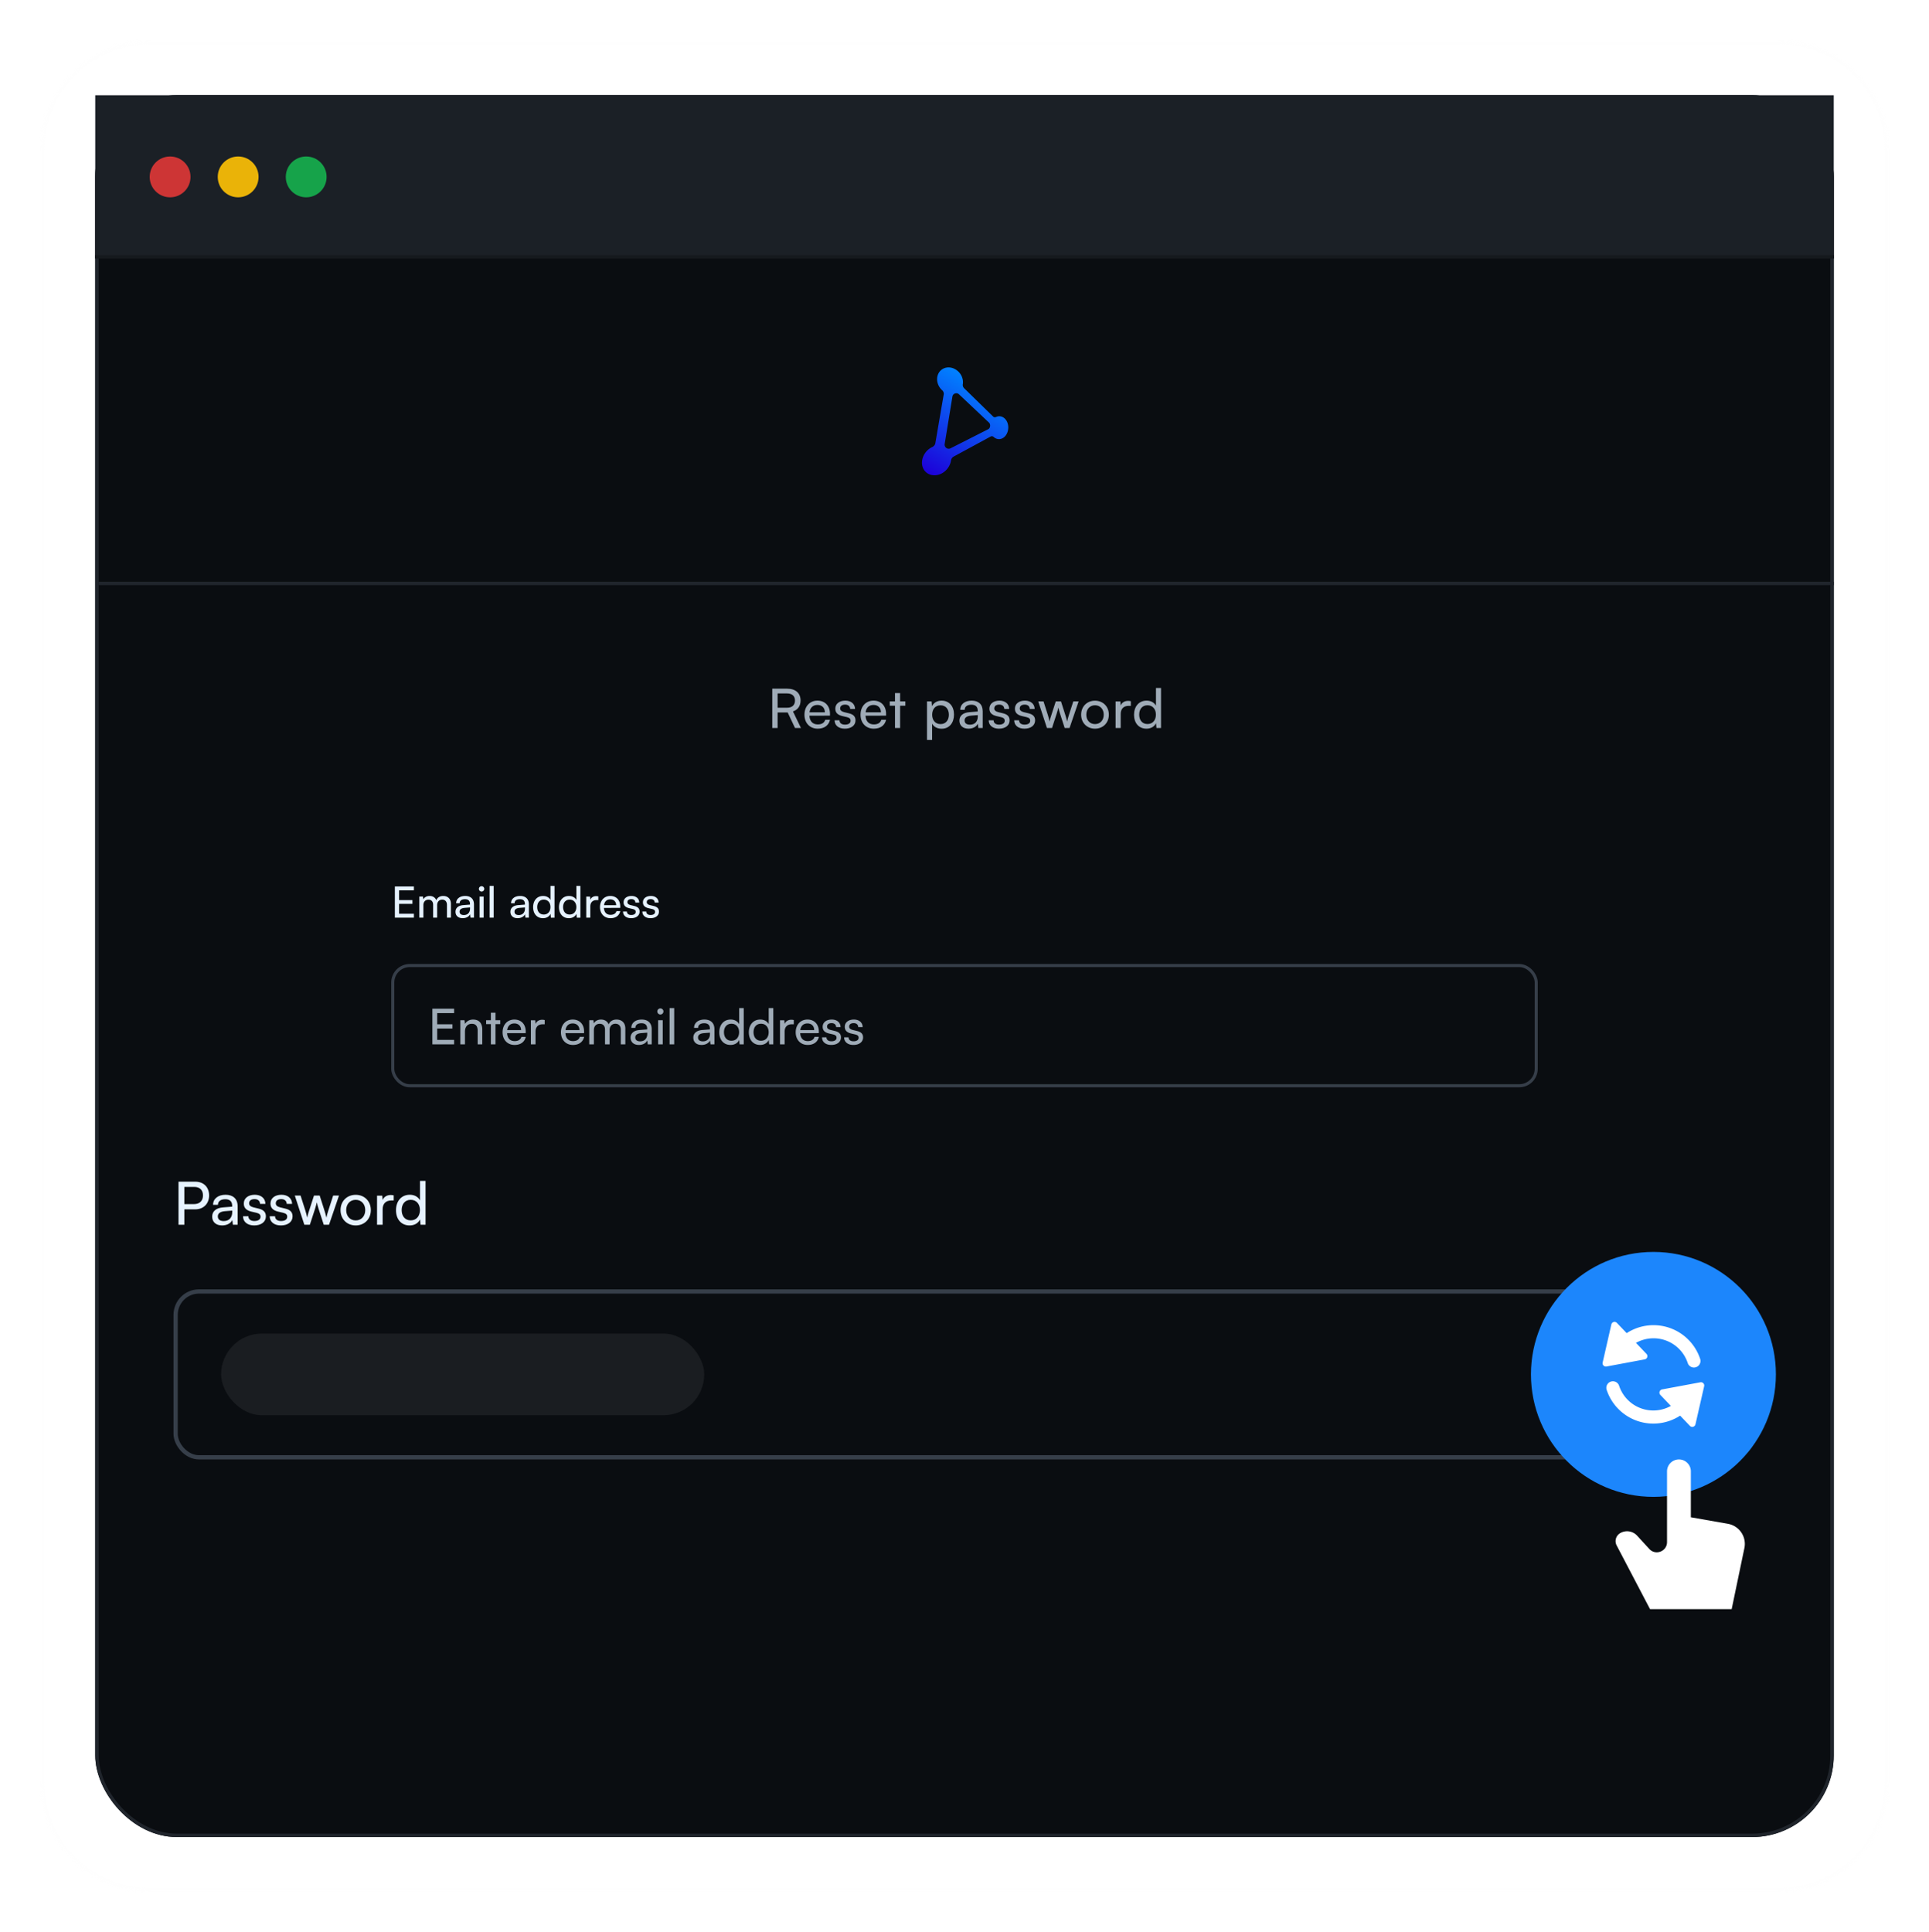 <svg xmlns="http://www.w3.org/2000/svg" width="567" height="568" fill="none">
  <mask id="a" fill="#fff">
    <path
      d="M12 44c0-17.673 14.327-32 32-32h479c17.673 0 32 14.327 32 32v480c0 17.673-14.327 32-32 32H44c-17.673 0-32-14.327-32-32V44Z" />
  </mask>
  <path fill="#fff" fill-opacity=".02"
    d="M12 44c0-17.673 14.327-32 32-32h479c17.673 0 32 14.327 32 32v480c0 17.673-14.327 32-32 32H44c-17.673 0-32-14.327-32-32V44Z" />
  <path fill="#F6F7F9" fill-opacity=".08"
    d="M44 13h479v-2H44v2Zm510 31v480h2V44h-2Zm-31 511H44v2h479v-2ZM13 524V44h-2v480h2Zm31 31c-17.12 0-31-13.879-31-31h-2c0 18.225 14.775 33 33 33v-2Zm510-31c0 17.121-13.879 31-31 31v2c18.225 0 33-14.775 33-33h-2ZM523 13c17.121 0 31 13.88 31 31h2c0-18.225-14.775-33-33-33v2ZM44 11c-18.225 0-33 14.775-33 33h2c0-17.12 13.88-31 31-31v-2Z"
    mask="url(#a)" />
  <g filter="url(#b)">
    <rect width="511" height="512" x="28" y="28" fill="#0A0D11" rx="24" />
    <rect width="510" height="511" x="28.5" y="28.5" stroke="#20252C" rx="23.5" />
    <path fill="#1B2026" d="M28 28h511v48H28z" />
    <path stroke="#15191D" d="M28 75.5h511" />
    <circle cx="50" cy="52" r="6" fill="#CD3535" />
    <circle cx="70" cy="52" r="6" fill="#EAB308" />
    <circle cx="90" cy="52" r="6" fill="#16A34A" />
    <path fill="#E6F2FF"
      d="M121.658 269.747h-5.593v-9.169h5.593v1.141h-4.35v2.866h3.919v1.104h-3.919v2.904h4.35v1.154Zm2.791 0h-1.192v-6.202h1.065l.114.812c.317-.583.977-.989 1.852-.989.964 0 1.649.482 1.966 1.255.291-.773 1.04-1.255 2.004-1.255 1.42 0 2.282.888 2.282 2.321v4.058h-1.166v-3.766c0-.977-.546-1.535-1.383-1.535-.9 0-1.496.634-1.496 1.623v3.678h-1.18v-3.779c0-.977-.533-1.509-1.37-1.509-.9 0-1.496.621-1.496 1.61v3.678Zm11.558.153c-1.332 0-2.118-.749-2.118-1.878 0-1.141.849-1.851 2.308-1.965l1.953-.153v-.177c0-1.04-.621-1.408-1.458-1.408-1.002 0-1.573.444-1.573 1.192h-1.04c0-1.293 1.065-2.143 2.663-2.143 1.535 0 2.575.812 2.575 2.486v3.893h-1.015l-.127-1.002c-.317.711-1.166 1.155-2.168 1.155Zm.342-.926c1.129 0 1.814-.736 1.814-1.903v-.33l-1.586.127c-1.052.102-1.483.508-1.483 1.116 0 .66.481.99 1.255.99Zm5.202-6.9a.79.79 0 0 1-.786-.786c0-.444.355-.786.786-.786.432 0 .787.342.787.786a.79.79 0 0 1-.787.786Zm-.583 7.673v-6.202h1.192v6.202h-1.192Zm4.14 0h-1.192v-9.334h1.192v9.334Zm7.037.153c-1.332 0-2.118-.749-2.118-1.878 0-1.141.85-1.851 2.308-1.965l1.953-.153v-.177c0-1.04-.621-1.408-1.458-1.408-1.002 0-1.573.444-1.573 1.192h-1.04c0-1.293 1.066-2.143 2.664-2.143 1.534 0 2.574.812 2.574 2.486v3.893h-1.014l-.127-1.002c-.317.711-1.167 1.155-2.169 1.155Zm.342-.926c1.129 0 1.814-.736 1.814-1.903v-.33l-1.585.127c-1.053.102-1.484.508-1.484 1.116 0 .66.482.99 1.255.99Zm7.105.926c-1.801 0-2.892-1.345-2.892-3.235 0-1.902 1.104-3.297 2.943-3.297.951 0 1.75.418 2.169 1.179v-4.134h1.179v9.334h-1.065l-.102-1.128c-.406.849-1.243 1.281-2.232 1.281Zm.241-1.079c1.218 0 1.966-.9 1.966-2.194 0-1.268-.748-2.181-1.966-2.181-1.217 0-1.928.913-1.928 2.181 0 1.281.711 2.194 1.928 2.194Zm7.364 1.079c-1.801 0-2.892-1.345-2.892-3.235 0-1.902 1.104-3.297 2.943-3.297.951 0 1.75.418 2.168 1.179v-4.134h1.18v9.334h-1.066l-.101-1.128c-.406.849-1.243 1.281-2.232 1.281Zm.241-1.079c1.217 0 1.966-.9 1.966-2.194 0-1.268-.749-2.181-1.966-2.181-1.218 0-1.928.913-1.928 2.181 0 1.281.71 2.194 1.928 2.194Zm8.429-5.326v1.09h-.533c-1.129 0-1.826.685-1.826 1.877v3.285h-1.192v-6.189h1.116l.076.939c.254-.647.875-1.078 1.725-1.078.215 0 .393.025.634.076Zm3.571 6.405c-1.826 0-3.082-1.32-3.082-3.247 0-1.941 1.231-3.285 3.031-3.285 1.763 0 2.918 1.217 2.918 3.056v.444l-4.795.013c.089 1.306.774 2.029 1.954 2.029.925 0 1.534-.38 1.737-1.09h1.116c-.304 1.331-1.344 2.08-2.879 2.08Zm-.051-5.53c-1.04 0-1.699.621-1.851 1.712h3.576c0-1.027-.672-1.712-1.725-1.712Zm3.742 3.576h1.141c0 .634.482 1.015 1.269 1.015.837 0 1.319-.342 1.319-.913 0-.419-.203-.672-.85-.837l-1.091-.254c-1.103-.266-1.623-.812-1.623-1.725 0-1.141.964-1.864 2.333-1.864 1.357 0 2.245.761 2.271 1.94h-1.142c-.025-.621-.444-1.014-1.167-1.014-.748 0-1.167.329-1.167.9 0 .419.305.698.914.85l1.09.266c1.053.254 1.573.736 1.573 1.662 0 1.179-1.015 1.928-2.486 1.928-1.458 0-2.384-.774-2.384-1.954Zm5.685 0h1.141c0 .634.482 1.015 1.269 1.015.837 0 1.319-.342 1.319-.913 0-.419-.203-.672-.85-.837l-1.091-.254c-1.103-.266-1.623-.812-1.623-1.725 0-1.141.964-1.864 2.333-1.864 1.357 0 2.245.761 2.271 1.94h-1.142c-.025-.621-.444-1.014-1.167-1.014-.748 0-1.167.329-1.167.9 0 .419.305.698.914.85l1.09.266c1.053.254 1.573.736 1.573 1.662 0 1.179-1.015 1.928-2.486 1.928-1.458 0-2.384-.774-2.384-1.954Z" />
    <rect width="336.094" height="35.331" x="115.453" y="283.819" stroke="#363E49" stroke-width=".906" rx="4.983" />
    <path fill="#9FABB7"
      d="M133.481 306.984h-6.392v-10.48h6.392v1.305h-4.972v3.276h4.479v1.261h-4.479v3.319h4.972v1.319Zm3.189 0h-1.363v-7.088h1.232l.145 1.087c.45-.812 1.348-1.29 2.348-1.29 1.87 0 2.725 1.145 2.725 2.957v4.334h-1.362v-4.03c0-1.435-.667-2.014-1.711-2.014-1.275 0-2.014.913-2.014 2.29v3.754Zm8.975 0h-1.363v-5.943h-1.391v-1.145h1.391v-2.218h1.363v2.218h1.391v1.145h-1.391v5.943Zm5.602.174c-2.088 0-3.523-1.508-3.523-3.711 0-2.217 1.406-3.754 3.465-3.754 2.014 0 3.333 1.392 3.333 3.493v.508l-5.479.014c.102 1.493.885 2.319 2.233 2.319 1.058 0 1.753-.435 1.985-1.246h1.276c-.348 1.522-1.537 2.377-3.29 2.377Zm-.058-6.32c-1.189 0-1.943.71-2.117 1.957h4.088c0-1.174-.768-1.957-1.971-1.957Zm8.914-1v1.247h-.609c-1.29 0-2.087.782-2.087 2.145v3.754h-1.363v-7.073h1.276l.087 1.072c.29-.739 1-1.232 1.971-1.232.246 0 .449.029.725.087Zm8.299 7.32c-2.087 0-3.522-1.508-3.522-3.711 0-2.217 1.406-3.754 3.464-3.754 2.015 0 3.334 1.392 3.334 3.493v.508l-5.479.014c.102 1.493.884 2.319 2.232 2.319 1.058 0 1.754-.435 1.986-1.246h1.276c-.348 1.522-1.537 2.377-3.291 2.377Zm-.058-6.32c-1.188 0-1.942.71-2.116 1.957h4.088c0-1.174-.769-1.957-1.972-1.957Zm6.218 6.146H173.2v-7.088h1.217l.131.928c.362-.667 1.116-1.131 2.116-1.131 1.102 0 1.884.551 2.247 1.435.333-.884 1.188-1.435 2.29-1.435 1.623 0 2.609 1.015 2.609 2.653v4.638h-1.334v-4.305c0-1.116-.623-1.754-1.579-1.754-1.03 0-1.711.725-1.711 1.855v4.204h-1.348v-4.32c0-1.116-.609-1.724-1.565-1.724-1.029 0-1.711.71-1.711 1.84v4.204Zm13.209.174c-1.522 0-2.42-.855-2.42-2.145 0-1.305.971-2.117 2.638-2.247l2.232-.174v-.203c0-1.188-.71-1.609-1.667-1.609-1.145 0-1.797.507-1.797 1.363h-1.189c0-1.479 1.218-2.45 3.044-2.45 1.754 0 2.943.928 2.943 2.841v4.45h-1.16l-.145-1.145c-.362.812-1.334 1.319-2.479 1.319Zm.392-1.058c1.29 0 2.072-.841 2.072-2.174v-.377l-1.811.145c-1.203.116-1.696.579-1.696 1.275 0 .754.551 1.131 1.435 1.131Zm5.945-7.885a.904.904 0 0 1-.899-.899c0-.507.406-.899.899-.899s.899.392.899.899a.904.904 0 0 1-.899.899Zm-.667 8.769v-7.088h1.363v7.088h-1.363Zm4.732 0h-1.362v-10.668h1.362v10.668Zm8.042.174c-1.522 0-2.42-.855-2.42-2.145 0-1.305.971-2.117 2.638-2.247l2.232-.174v-.203c0-1.188-.71-1.609-1.667-1.609-1.145 0-1.797.507-1.797 1.363h-1.189c0-1.479 1.218-2.45 3.044-2.45 1.754 0 2.942.928 2.942 2.841v4.45h-1.159l-.145-1.145c-.363.812-1.334 1.319-2.479 1.319Zm.392-1.058c1.29 0 2.072-.841 2.072-2.174v-.377l-1.811.145c-1.204.116-1.696.579-1.696 1.275 0 .754.55 1.131 1.435 1.131Zm8.119 1.058c-2.058 0-3.305-1.537-3.305-3.696 0-2.175 1.261-3.769 3.363-3.769 1.087 0 2 .478 2.479 1.348v-4.725h1.348v10.668h-1.218l-.116-1.29c-.464.971-1.42 1.464-2.551 1.464Zm.276-1.232c1.391 0 2.246-1.029 2.246-2.508 0-1.449-.855-2.493-2.246-2.493-1.392 0-2.204 1.044-2.204 2.493 0 1.464.812 2.508 2.204 2.508Zm8.415 1.232c-2.058 0-3.304-1.537-3.304-3.696 0-2.175 1.261-3.769 3.362-3.769 1.087 0 2.001.478 2.479 1.348v-4.725h1.348v10.668h-1.218l-.116-1.29c-.463.971-1.42 1.464-2.551 1.464Zm.276-1.232c1.391 0 2.246-1.029 2.246-2.508 0-1.449-.855-2.493-2.246-2.493-1.392 0-2.203 1.044-2.203 2.493 0 1.464.811 2.508 2.203 2.508Zm9.633-6.088v1.247h-.609c-1.29 0-2.087.782-2.087 2.145v3.754h-1.363v-7.073h1.276l.087 1.072c.29-.739 1-1.232 1.971-1.232.247 0 .45.029.725.087Zm4.081 7.32c-2.087 0-3.522-1.508-3.522-3.711 0-2.217 1.406-3.754 3.464-3.754 2.015 0 3.334 1.392 3.334 3.493v.508l-5.479.014c.102 1.493.884 2.319 2.232 2.319 1.059 0 1.754-.435 1.986-1.246h1.276c-.348 1.522-1.537 2.377-3.291 2.377Zm-.058-6.32c-1.188 0-1.942.71-2.116 1.957h4.088c0-1.174-.768-1.957-1.972-1.957Zm4.276 4.088h1.305c0 .724.551 1.159 1.449 1.159.957 0 1.508-.391 1.508-1.043 0-.479-.232-.769-.971-.957l-1.247-.29c-1.261-.304-1.855-.928-1.855-1.971 0-1.305 1.101-2.131 2.667-2.131 1.551 0 2.565.87 2.594 2.218h-1.304c-.029-.71-.508-1.16-1.334-1.16-.855 0-1.333.377-1.333 1.029 0 .479.348.798 1.043.971l1.247.305c1.203.29 1.797.841 1.797 1.899 0 1.348-1.159 2.203-2.841 2.203-1.667 0-2.725-.884-2.725-2.232Zm6.497 0h1.305c0 .724.551 1.159 1.449 1.159.957 0 1.508-.391 1.508-1.043 0-.479-.232-.769-.971-.957l-1.247-.29c-1.261-.304-1.855-.928-1.855-1.971 0-1.305 1.101-2.131 2.667-2.131 1.551 0 2.565.87 2.594 2.218h-1.304c-.029-.71-.507-1.16-1.334-1.16-.855 0-1.333.377-1.333 1.029 0 .479.348.798 1.043.971l1.247.305c1.203.29 1.797.841 1.797 1.899 0 1.348-1.159 2.203-2.841 2.203-1.667 0-2.725-.884-2.725-2.232Z" />
    <path fill="#E6F2FF"
      d="M57.388 355.485h-3.203V360H52.47v-12.653h4.918c2.485 0 4.077 1.628 4.077 4.06 0 2.363-1.61 4.078-4.078 4.078Zm-.298-6.598h-2.905v5.058h2.835c1.697 0 2.642-.998 2.642-2.555 0-1.593-.962-2.503-2.572-2.503Zm8.198 11.323c-1.837 0-2.922-1.033-2.922-2.59 0-1.575 1.172-2.555 3.185-2.713l2.695-.21v-.245c0-1.435-.858-1.942-2.013-1.942-1.382 0-2.17.612-2.17 1.645h-1.435c0-1.785 1.47-2.958 3.675-2.958 2.118 0 3.553 1.12 3.553 3.43V360h-1.4l-.175-1.383c-.438.98-1.61 1.593-2.993 1.593Zm.473-1.278c1.557 0 2.502-1.015 2.502-2.625v-.455l-2.187.175c-1.453.14-2.048.7-2.048 1.54 0 .91.665 1.365 1.733 1.365Zm5.673-1.417h1.575c0 .875.665 1.4 1.75 1.4 1.155 0 1.82-.473 1.82-1.26 0-.578-.28-.928-1.173-1.155l-1.505-.35c-1.522-.368-2.24-1.12-2.24-2.38 0-1.575 1.33-2.573 3.22-2.573 1.873 0 3.098 1.05 3.133 2.678h-1.575c-.035-.858-.613-1.4-1.61-1.4-1.033 0-1.61.455-1.61 1.242 0 .578.42.963 1.26 1.173l1.505.367c1.452.35 2.17 1.015 2.17 2.293 0 1.627-1.4 2.66-3.43 2.66-2.013 0-3.29-1.068-3.29-2.695Zm7.844 0h1.575c0 .875.665 1.4 1.75 1.4 1.155 0 1.82-.473 1.82-1.26 0-.578-.28-.928-1.172-1.155l-1.505-.35c-1.523-.368-2.24-1.12-2.24-2.38 0-1.575 1.33-2.573 3.22-2.573 1.872 0 3.097 1.05 3.132 2.678h-1.575c-.035-.858-.612-1.4-1.61-1.4-1.032 0-1.61.455-1.61 1.242 0 .578.42.963 1.26 1.173l1.505.367c1.453.35 2.17 1.015 2.17 2.293 0 1.627-1.4 2.66-3.43 2.66-2.012 0-3.29-1.068-3.29-2.695ZM89.455 360l-2.8-8.558h1.697l1.418 4.445c.192.63.367 1.278.525 2.03.14-.752.367-1.47.56-2.03l1.435-4.445h1.68l1.417 4.445c.14.42.42 1.418.56 2.03.14-.682.298-1.277.543-2.03l1.435-4.445h1.715L96.717 360H95.16l-1.488-4.585c-.28-.858-.455-1.523-.542-1.995-.088.42-.245.98-.56 2.012L91.082 360h-1.627Zm10.642-4.288c0-2.642 1.89-4.497 4.462-4.497 2.555 0 4.445 1.855 4.445 4.497 0 2.643-1.89 4.498-4.445 4.498-2.572 0-4.462-1.855-4.462-4.498Zm1.662 0c0 1.785 1.138 3.028 2.8 3.028 1.645 0 2.8-1.243 2.8-3.028s-1.155-3.027-2.8-3.027c-1.662 0-2.8 1.242-2.8 3.027Zm13.966-4.34v1.505h-.735c-1.557 0-2.52.945-2.52 2.59V360h-1.645v-8.54h1.54l.105 1.295c.35-.893 1.208-1.488 2.38-1.488.298 0 .543.035.875.105Zm4.666 8.838c-2.485 0-3.99-1.855-3.99-4.463 0-2.625 1.522-4.55 4.06-4.55 1.312 0 2.415.578 2.992 1.628v-5.705h1.628V360h-1.47l-.14-1.558c-.56 1.173-1.715 1.768-3.08 1.768Zm.332-1.488c1.68 0 2.713-1.242 2.713-3.027 0-1.75-1.033-3.01-2.713-3.01-1.68 0-2.66 1.26-2.66 3.01 0 1.767.98 3.027 2.66 3.027Z" />
    <rect width="463.75" height="48.75" x="51.625" y="379.625" stroke="#363E49" stroke-width="1.25" rx="6.875" />
    <rect width="142" height="24" x="65" y="392" fill="#fff" fill-opacity=".07" rx="12" />
    <path fill="url(#c)"
      d="M292.757 122.578a2.254 2.254 0 0 1 1.093-.219c.36.021.699.13 1.013.316.311.184.591.442.824.765.231.32.417.705.537 1.144.11.4.154.812.138 1.216a4.229 4.229 0 0 1-.215 1.179 3.697 3.697 0 0 1-.531 1.026 2.861 2.861 0 0 1-.818.75 2.427 2.427 0 0 1-.713.279 2.19 2.19 0 0 1-.716.033 2.23 2.23 0 0 1-.688-.203 2.603 2.603 0 0 1-.621-.424.828.828 0 0 0-.201-.138.73.73 0 0 0-.458-.061.797.797 0 0 0-.233.084l-10.863 5.895a1.472 1.472 0 0 0-.51.469 1.605 1.605 0 0 0-.257.656c-.053.365-.15.726-.288 1.076a5.405 5.405 0 0 1-1.299 1.921 5.298 5.298 0 0 1-.986.736c-.528.3-1.077.49-1.621.576a4.17 4.17 0 0 1-1.602-.051 3.557 3.557 0 0 1-1.394-.664 3.389 3.389 0 0 1-.984-1.246 4 4 0 0 1-.363-1.773 4.803 4.803 0 0 1 .402-1.803 5.395 5.395 0 0 1 1.049-1.578c.439-.46.965-.846 1.556-1.125a1.74 1.74 0 0 0 .614-.476 1.52 1.52 0 0 0 .199-.317c.052-.112.09-.231.111-.354l2.458-14.298a1.34 1.34 0 0 0-.206-.972 1.334 1.334 0 0 0-.23-.264 4.723 4.723 0 0 1-.387-.388 4.73 4.73 0 0 1-.633-.926 4.282 4.282 0 0 1-.232-.531 4.126 4.126 0 0 1-.25-1.619 3.683 3.683 0 0 1 .377-1.458c.22-.44.528-.818.911-1.115a3.286 3.286 0 0 1 1.38-.628l.045-.008c.014-.001.03-.005.044-.008l.044-.008c.471-.076.95-.052 1.412.057.457.108.899.298 1.304.555.401.255.766.575 1.075.949a4.422 4.422 0 0 1 .897 1.795 4.193 4.193 0 0 1 .111 1.057 3.804 3.804 0 0 1-.048.507 1.186 1.186 0 0 0-.011.309 1.388 1.388 0 0 0 .193.588c.056.089.121.173.197.247l8.498 8.31a.8.8 0 0 0 .425.222.777.777 0 0 0 .454-.065l-.003.003Zm-1.737 2.699c.013-.103.015-.206.008-.306a1.151 1.151 0 0 0-.054-.285 1.047 1.047 0 0 0-.28-.465l-8.798-8.298a1.132 1.132 0 0 0-.854-.323 1.19 1.19 0 0 0-.825.386 1.148 1.148 0 0 0-.267.568l-2.272 13.928a1.253 1.253 0 0 0 .07.675 1.188 1.188 0 0 0 .398.515 1.161 1.161 0 0 0 .611.236 1.199 1.199 0 0 0 .648-.13l11.048-5.6a.895.895 0 0 0 .214-.152c.063-.06.12-.131.17-.211a1.27 1.27 0 0 0 .12-.255c.032-.092.052-.187.065-.287" />
    <path stroke="#20252C" d="M29 171.5h510" />
    <circle cx="486" cy="404" r="36" fill="#1C86FC" />
    <g fill="#fff" clip-path="url(#d)">
      <path
        d="M483.437 399.586a.962.962 0 0 0 .74-.653.954.954 0 0 0-.221-.961l-3.086-3.24a10.575 10.575 0 0 1 9.04-.604 10.579 10.579 0 0 1 6.196 6.609 1.927 1.927 0 0 0 3.497.232c.235-.434.296-.942.168-1.42a14.446 14.446 0 0 0-21.635-7.674l-2.87-3.006a.96.96 0 0 0-1.395 0 .967.967 0 0 0-.242.453l-2.554 11.195a.975.975 0 0 0 .186.817.961.961 0 0 0 .753.364.963.963 0 0 0 .178-.012l11.245-2.1ZM500.672 406.6a.95.95 0 0 0-.871-.28l-11.246 2.095a.969.969 0 0 0-.74.652.968.968 0 0 0 .221.962l3.086 3.24a10.597 10.597 0 0 1-12.88-2.005 10.586 10.586 0 0 1-2.356-4.001 1.927 1.927 0 0 0-3.496-.232 1.928 1.928 0 0 0-.168 1.42 14.447 14.447 0 0 0 21.627 7.674l2.87 3.007a.96.96 0 0 0 .955.262.969.969 0 0 0 .682-.715l2.554-11.196a.963.963 0 0 0-.238-.883Z" />
    </g>
    <path fill="#fff"
      d="M507.906 447.925 496.999 446v-13.5a3.5 3.5 0 1 0-7 0v20.788c0 2.736-3.362 4.044-5.211 2.027l-3.582-3.908a4 4 0 0 0-5.007-.727 2.718 2.718 0 0 0-1.009 3.593L484.999 473h24l3.738-17.943a5.998 5.998 0 0 0-4.831-7.132Z" />
    <path fill="#9FABB7"
      d="M228.566 214h-1.568v-11.568h4.368c2.48 0 3.952 1.312 3.952 3.472 0 1.6-.8 2.752-2.24 3.216l2.352 4.88h-1.744l-2.16-4.576h-2.96V214Zm0-10.16v4.192h2.816c1.456 0 2.288-.784 2.288-2.112 0-1.344-.864-2.08-2.304-2.08h-2.8Zm11.779 10.352c-2.304 0-3.888-1.664-3.888-4.096 0-2.448 1.552-4.144 3.824-4.144 2.224 0 3.68 1.536 3.68 3.856v.56l-6.048.016c.112 1.648.976 2.56 2.464 2.56 1.168 0 1.936-.48 2.192-1.376h1.408c-.384 1.68-1.696 2.624-3.632 2.624Zm-.064-6.976c-1.312 0-2.144.784-2.336 2.16h4.512c0-1.296-.848-2.16-2.176-2.16Zm5.039 4.512h1.44c0 .8.608 1.28 1.6 1.28 1.056 0 1.664-.432 1.664-1.152 0-.528-.256-.848-1.072-1.056l-1.376-.32c-1.392-.336-2.048-1.024-2.048-2.176 0-1.44 1.216-2.352 2.944-2.352 1.712 0 2.832.96 2.864 2.448h-1.44c-.032-.784-.56-1.28-1.472-1.28-.944 0-1.472.416-1.472 1.136 0 .528.384.88 1.152 1.072l1.376.336c1.328.32 1.984.928 1.984 2.096 0 1.488-1.28 2.432-3.136 2.432-1.84 0-3.008-.976-3.008-2.464Zm11.508 2.464c-2.304 0-3.888-1.664-3.888-4.096 0-2.448 1.552-4.144 3.824-4.144 2.224 0 3.68 1.536 3.68 3.856v.56l-6.048.016c.112 1.648.976 2.56 2.464 2.56 1.168 0 1.936-.48 2.192-1.376h1.408c-.384 1.68-1.696 2.624-3.632 2.624Zm-.064-6.976c-1.312 0-2.144.784-2.336 2.16h4.512c0-1.296-.848-2.16-2.176-2.16Zm7.81 6.784h-1.504v-6.56h-1.536v-1.264h1.536v-2.448h1.504v2.448h1.536v1.264h-1.536V214Zm7.901 3.504v-11.328h1.36l.112 1.408c.528-1.072 1.584-1.632 2.832-1.632 2.24 0 3.632 1.68 3.632 4.08 0 2.384-1.312 4.176-3.632 4.176-1.248 0-2.288-.528-2.8-1.488v4.784h-1.504Zm1.52-7.408c0 1.6.928 2.752 2.464 2.752s2.448-1.152 2.448-2.752c0-1.616-.912-2.768-2.448-2.768s-2.464 1.136-2.464 2.768Zm10.682 4.096c-1.68 0-2.672-.944-2.672-2.368 0-1.44 1.072-2.336 2.912-2.48l2.464-.192v-.224c0-1.312-.784-1.776-1.84-1.776-1.264 0-1.984.56-1.984 1.504h-1.312c0-1.632 1.344-2.704 3.36-2.704 1.936 0 3.248 1.024 3.248 3.136V214h-1.28l-.16-1.264c-.4.896-1.472 1.456-2.736 1.456Zm.432-1.168c1.424 0 2.288-.928 2.288-2.4v-.416l-2 .16c-1.328.128-1.872.64-1.872 1.408 0 .832.608 1.248 1.584 1.248Zm5.506-1.296h1.44c0 .8.608 1.28 1.6 1.28 1.056 0 1.664-.432 1.664-1.152 0-.528-.256-.848-1.072-1.056l-1.376-.32c-1.392-.336-2.048-1.024-2.048-2.176 0-1.44 1.216-2.352 2.944-2.352 1.712 0 2.832.96 2.864 2.448h-1.44c-.032-.784-.56-1.28-1.472-1.28-.944 0-1.472.416-1.472 1.136 0 .528.384.88 1.152 1.072l1.376.336c1.328.32 1.984.928 1.984 2.096 0 1.488-1.28 2.432-3.136 2.432-1.84 0-3.008-.976-3.008-2.464Zm7.492 0h1.44c0 .8.608 1.28 1.6 1.28 1.056 0 1.664-.432 1.664-1.152 0-.528-.256-.848-1.072-1.056l-1.376-.32c-1.392-.336-2.048-1.024-2.048-2.176 0-1.44 1.216-2.352 2.944-2.352 1.712 0 2.832.96 2.864 2.448h-1.44c-.032-.784-.56-1.28-1.472-1.28-.944 0-1.472.416-1.472 1.136 0 .528.384.88 1.152 1.072l1.376.336c1.328.32 1.984.928 1.984 2.096 0 1.488-1.28 2.432-3.136 2.432-1.84 0-3.008-.976-3.008-2.464Zm9.625 2.272-2.56-7.824h1.552l1.296 4.064c.176.576.336 1.168.48 1.856.128-.688.336-1.344.512-1.856l1.312-4.064h1.536l1.296 4.064c.128.384.384 1.296.512 1.856.128-.624.272-1.168.496-1.856l1.312-4.064h1.568L314.372 214h-1.424l-1.36-4.192c-.256-.784-.416-1.392-.496-1.824-.08.384-.224.896-.512 1.84L309.22 214h-1.488Zm10.05-3.92c0-2.416 1.728-4.112 4.08-4.112 2.336 0 4.064 1.696 4.064 4.112 0 2.416-1.728 4.112-4.064 4.112-2.352 0-4.08-1.696-4.08-4.112Zm1.52 0c0 1.632 1.04 2.768 2.56 2.768 1.504 0 2.56-1.136 2.56-2.768s-1.056-2.768-2.56-2.768c-1.52 0-2.56 1.136-2.56 2.768Zm13.088-3.968v1.376h-.672c-1.424 0-2.304.864-2.304 2.368V214h-1.504v-7.808h1.408l.096 1.184c.32-.816 1.104-1.36 2.176-1.36.272 0 .496.032.8.096Zm4.586 8.08c-2.272 0-3.648-1.696-3.648-4.08 0-2.4 1.392-4.16 3.712-4.16 1.2 0 2.208.528 2.736 1.488v-5.216h1.488V214h-1.344l-.128-1.424c-.512 1.072-1.568 1.616-2.816 1.616Zm.304-1.36c1.536 0 2.48-1.136 2.48-2.768 0-1.6-.944-2.752-2.48-2.752s-2.432 1.152-2.432 2.752c0 1.616.896 2.768 2.432 2.768Z" />
  </g>
  <defs>
    <linearGradient id="c" x1="273.696" x2="288.984" y1="139.758" y2="113.28" gradientUnits="userSpaceOnUse">
      <stop stop-color="#1D00D8" />
      <stop offset="1" stop-color="#0182FF" />
    </linearGradient>
    <clipPath id="d">
      <path fill="#fff" d="M470.57 388.571h30.857v30.857H470.57z" />
    </clipPath>
    <filter id="b" width="567" height="568" x="0" y="0" color-interpolation-filters="sRGB" filterUnits="userSpaceOnUse">
      <feFlood flood-opacity="0" result="BackgroundImageFix" />
      <feColorMatrix in="SourceAlpha" result="hardAlpha" values="0 0 0 0 0 0 0 0 0 0 0 0 0 0 0 0 0 0 127 0" />
      <feMorphology in="SourceAlpha" operator="dilate" radius="4" result="effect1_dropShadow_760_1843" />
      <feOffset />
      <feGaussianBlur stdDeviation="12" />
      <feComposite in2="hardAlpha" operator="out" />
      <feColorMatrix values="0 0 0 0 0 0 0 0 0 0 0 0 0 0 0 0 0 0 0.24 0" />
      <feBlend in2="BackgroundImageFix" result="effect1_dropShadow_760_1843" />
      <feBlend in="SourceGraphic" in2="effect1_dropShadow_760_1843" result="shape" />
    </filter>
  </defs>
</svg>